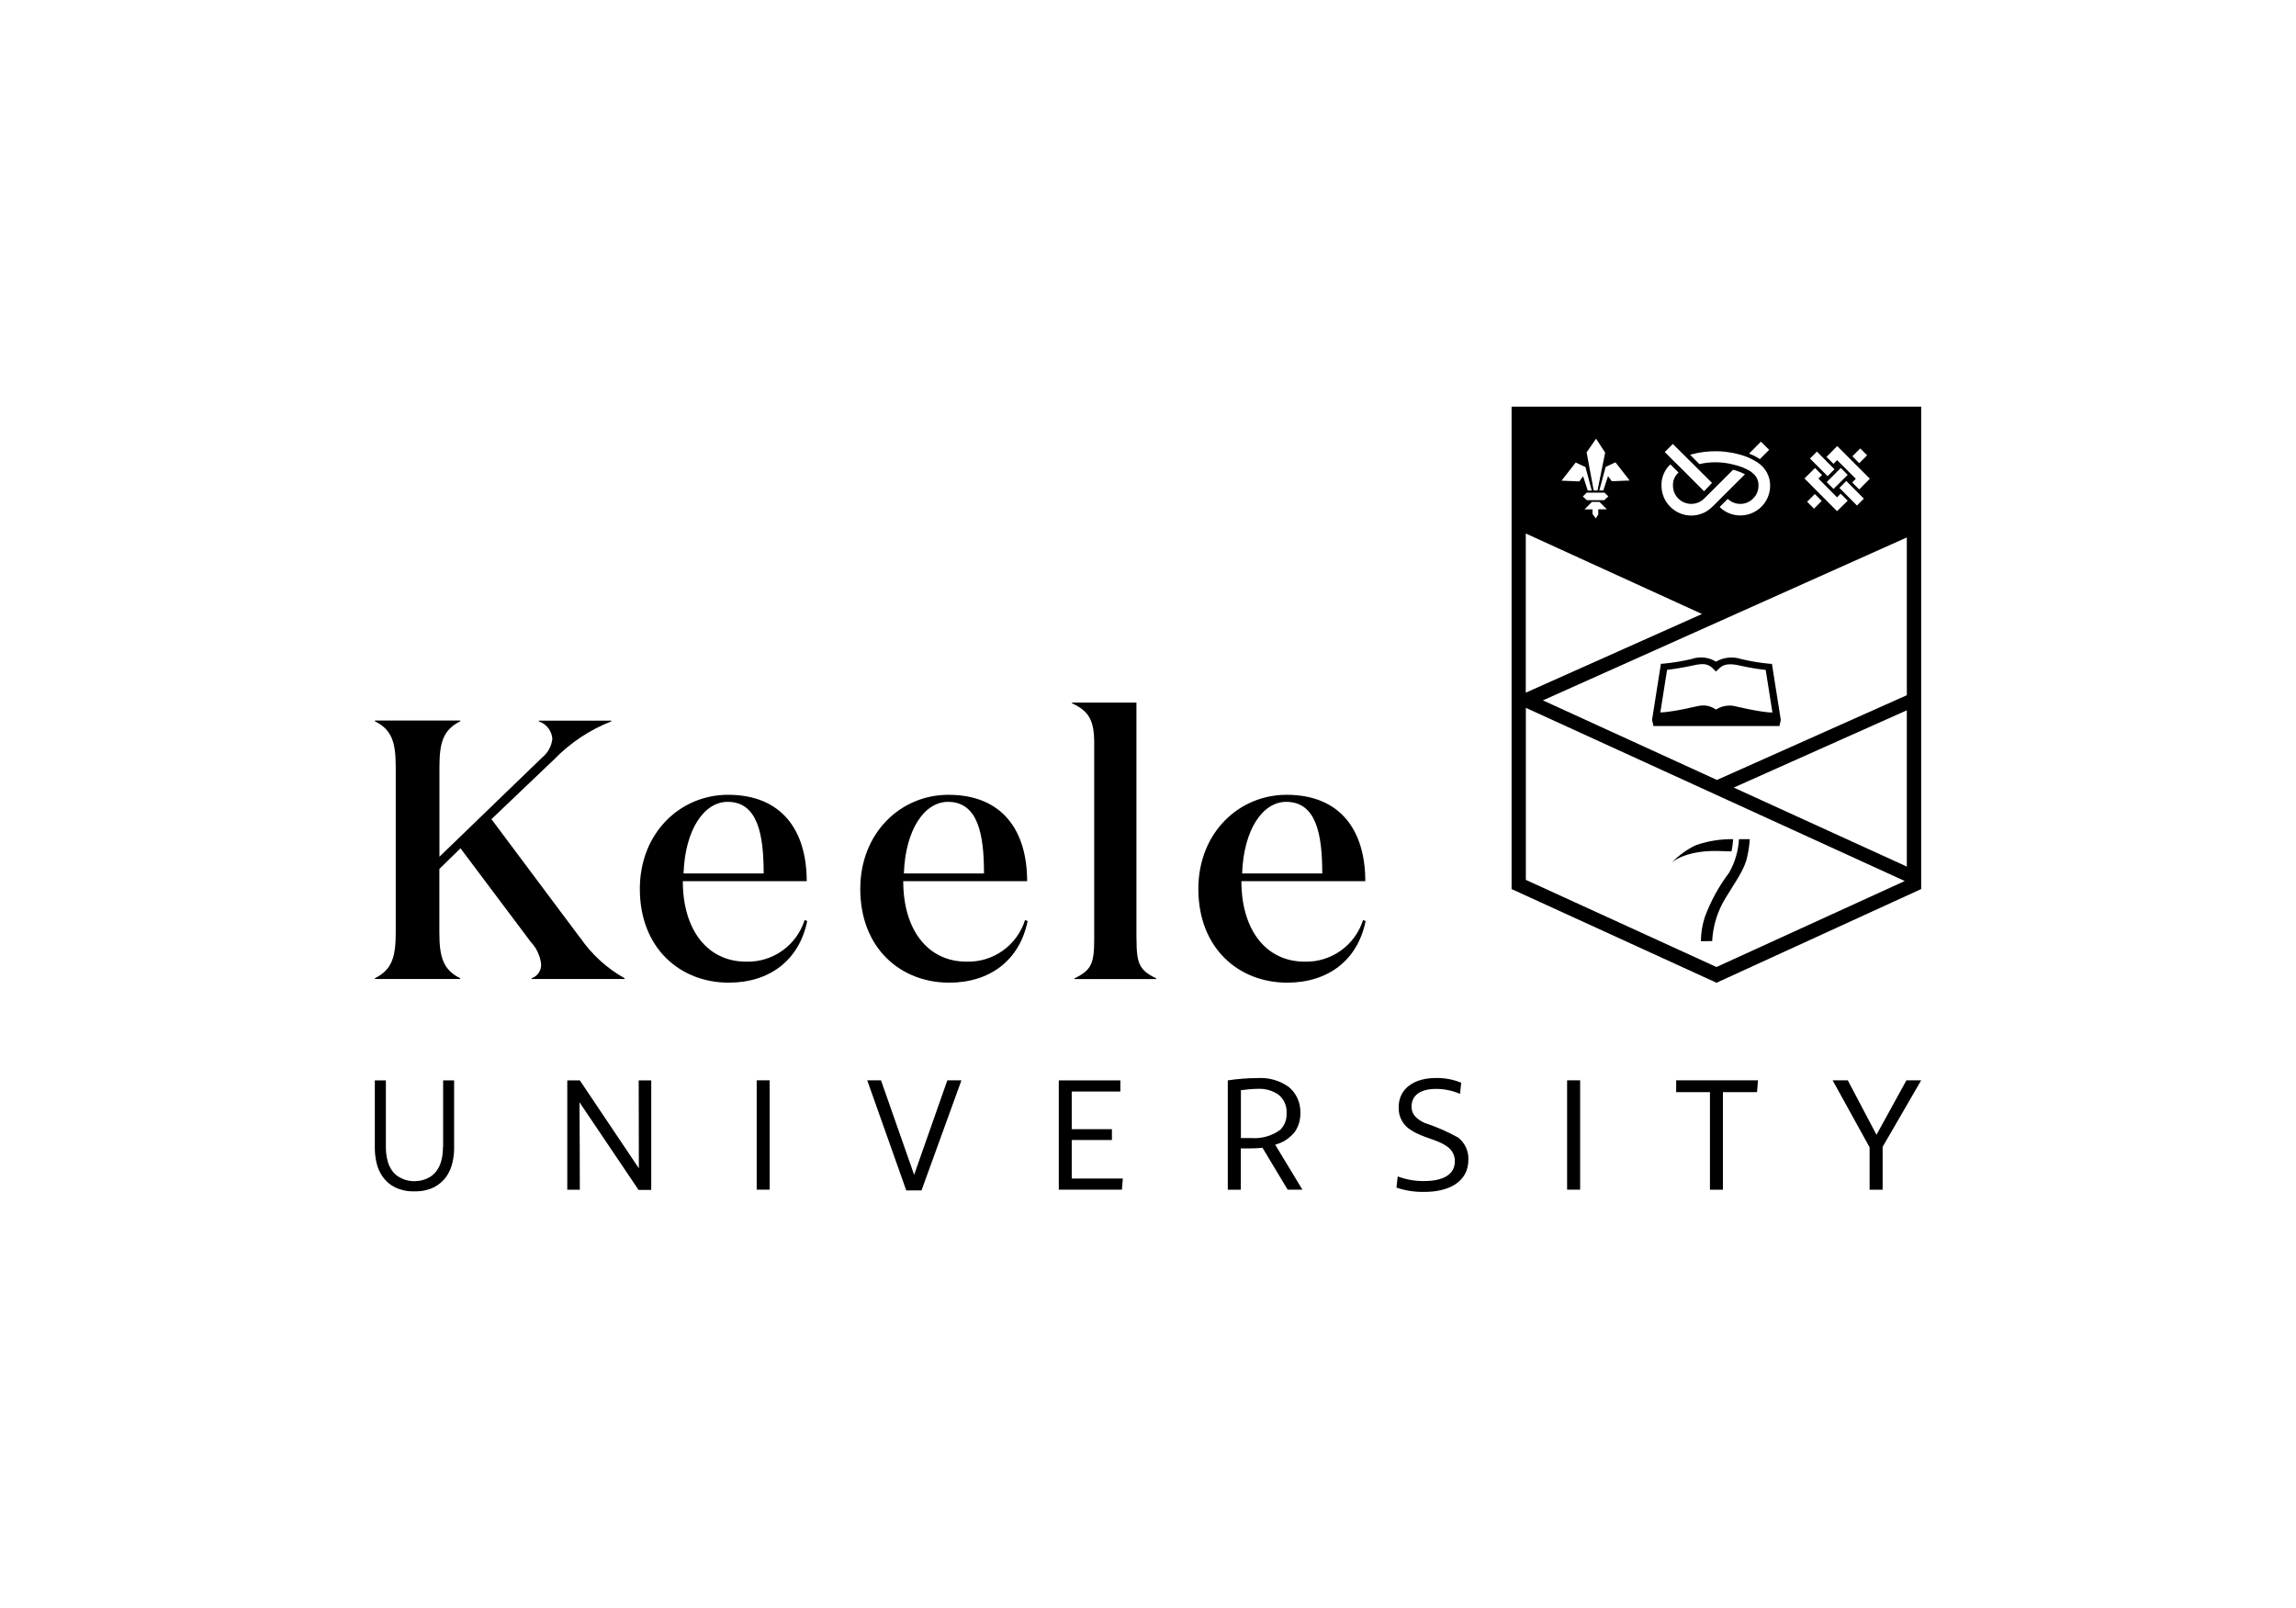 <svg xmlns="http://www.w3.org/2000/svg" fill="none" viewBox="0 0 257 180" height="180" width="257">
<path fill="black" d="M64.921 104.96L55.008 91.699L62.02 85.013C63.828 83.149 66.013 81.698 68.427 80.752V80.669H60.313V80.752C61.157 81.037 61.754 81.799 61.827 82.69C61.745 83.516 61.332 84.269 60.689 84.793L49.188 95.905V85.867C49.188 83.14 49.601 81.698 51.52 80.743V80.66H41.965V80.743C43.883 81.689 44.296 83.14 44.296 85.867V104.382C44.296 107.109 43.883 108.551 41.965 109.506V109.589H51.511V109.506C49.592 108.56 49.179 107.109 49.179 104.382V97.273L51.547 94.959L59.422 105.456C60.056 106.126 60.45 106.981 60.57 107.899C60.616 108.615 60.184 109.276 59.514 109.506V109.589H69.914V109.506C67.931 108.395 66.224 106.843 64.939 104.96H64.921Z"></path>
<path fill="black" d="M81.441 89.76C84.828 89.76 85.48 93.434 85.48 97.778H76.512C76.677 92.901 78.798 89.76 81.45 89.76M83.525 107.65C79.119 107.65 76.43 104.014 76.43 98.641H90.299C90.299 93.021 87.563 88.971 81.487 88.971C76.145 88.971 71.62 93.232 71.62 99.504C71.62 106.163 76.145 110.001 81.579 110.001C86.104 110.001 89.454 107.522 90.354 103.104L90.069 102.985C89.169 105.823 86.517 107.724 83.543 107.65H83.525Z"></path>
<path fill="black" d="M106.104 89.76C109.491 89.76 110.143 93.434 110.143 97.778H101.175C101.341 92.901 103.461 89.76 106.114 89.76M108.197 107.65C103.791 107.65 101.102 104.014 101.102 98.641H114.971C114.971 93.021 112.236 88.971 106.159 88.971C100.818 88.971 96.293 93.232 96.293 99.504C96.293 106.163 100.818 110.001 106.251 110.001C110.776 110.001 114.126 107.522 115.026 103.104L114.741 102.985C113.842 105.823 111.189 107.724 108.215 107.65H108.197Z"></path>
<path fill="black" d="M127.206 105.088V78.648H119.991V78.731C121.91 79.603 122.479 80.669 122.479 83.194V105.088C122.479 107.816 122.194 108.596 120.276 109.515V109.597H129.418V109.515C127.499 108.606 127.215 107.816 127.215 105.088H127.206Z"></path>
<path fill="black" d="M143.966 89.76C147.353 89.76 148.005 93.434 148.005 97.778H139.037C139.202 92.901 141.323 89.76 143.975 89.76M152.575 102.985C151.676 105.823 149.014 107.724 146.05 107.65C141.644 107.65 138.954 104.014 138.954 98.641H152.823C152.823 93.021 150.088 88.971 144.012 88.971C138.67 88.971 134.136 93.232 134.136 99.504C134.136 106.163 138.661 110.001 144.085 110.001C148.62 110.001 151.961 107.522 152.86 103.104L152.566 102.985H152.575Z"></path>
<path fill="black" d="M49.583 128.397C49.583 128.902 49.537 129.407 49.408 129.894C49.316 130.27 49.16 130.619 48.958 130.94C48.793 131.207 48.573 131.427 48.325 131.62C48.114 131.776 47.875 131.896 47.627 131.997C47.407 132.079 47.178 132.144 46.948 132.18C46.765 132.199 46.581 132.217 46.398 132.226C46.214 132.226 46.021 132.208 45.828 132.18C45.599 132.144 45.37 132.088 45.149 131.997C44.901 131.896 44.663 131.767 44.452 131.62C44.204 131.436 43.983 131.207 43.818 130.94C43.607 130.619 43.46 130.261 43.369 129.894C43.249 129.407 43.185 128.902 43.194 128.397V120.939H41.955V128.534C41.955 129.076 42.019 129.609 42.139 130.132C42.258 130.693 42.487 131.225 42.818 131.703C43.167 132.199 43.626 132.612 44.167 132.887C44.855 133.227 45.627 133.393 46.398 133.356C47.169 133.383 47.921 133.227 48.609 132.887C49.151 132.603 49.619 132.199 49.968 131.703C50.289 131.234 50.519 130.702 50.647 130.132C50.767 129.609 50.831 129.076 50.831 128.534V120.939H49.601V128.397H49.583Z"></path>
<path fill="black" d="M71.51 130.784L64.902 120.939H63.498V133.181H64.902C64.902 129.912 64.883 126.643 64.865 123.391L71.474 133.2H72.896V120.939H71.492L71.51 130.784Z"></path>
<path fill="black" d="M86.15 120.932H84.7V133.173H86.15V120.932Z"></path>
<path fill="black" d="M106.04 120.932L102.322 131.511L98.614 120.932H97.072L101.441 133.256H103.148L107.618 120.932H106.04Z"></path>
<path fill="black" d="M118.514 120.932V133.173H125.581L125.682 131.924H119.964V127.617H124.461V126.405H119.964V122.19H125.407V120.941H118.514V120.932Z"></path>
<path fill="black" d="M140.065 127.395H138.899V122.041C139.533 121.949 140.175 121.894 140.818 121.885C141.625 121.848 142.433 122.078 143.103 122.537C143.736 123.051 144.067 123.823 144.012 124.622C144.048 125.31 143.801 125.981 143.305 126.468C142.378 127.156 141.212 127.487 140.056 127.395M144.819 126.862C145.324 126.21 145.581 125.393 145.554 124.567C145.59 123.455 145.113 122.381 144.25 121.674C143.241 120.948 142.002 120.599 140.753 120.682C139.643 120.682 138.532 120.774 137.431 120.939V133.181H138.89V128.552H140.028C140.45 128.552 140.882 128.534 141.313 128.479L144.131 133.172H145.783L142.736 128.139C143.534 127.928 144.26 127.487 144.801 126.853"></path>
<path fill="black" d="M163.076 127.267C161.928 126.633 160.726 126.119 159.468 125.706C158.633 125.311 158 124.797 158 123.897C158 122.593 159 121.895 160.753 121.895C161.68 121.895 162.58 122.087 163.424 122.446L163.562 121.206C162.663 120.829 161.69 120.655 160.726 120.673C158.303 120.673 156.559 121.84 156.559 123.943C156.513 125.008 157.064 126.018 158 126.542C159.285 127.386 160.827 127.524 161.937 128.314C162.516 128.681 162.865 129.324 162.846 130.004C162.846 131.492 161.515 132.208 159.413 132.208C158.404 132.226 157.403 132.043 156.449 131.694L156.311 132.943C157.339 133.292 158.431 133.457 159.514 133.42C162.02 133.42 164.361 132.392 164.361 129.82C164.407 128.81 163.929 127.836 163.094 127.249"></path>
<path fill="black" d="M176.871 120.932H175.412V133.173H176.871V120.932Z"></path>
<path fill="black" d="M187.62 120.932V122.254H191.401V133.183H192.851V122.254H196.67L196.78 120.932H187.62Z"></path>
<path fill="black" d="M213.393 120.932L210.043 127.03L206.83 120.932H205.132L209.272 128.435V133.183H210.731V128.38L215.045 120.932H213.393Z"></path>
<path fill="black" d="M192.181 87.309L172.704 78.401L213.438 60.162V77.822L192.181 87.309ZM213.438 97.007L194.063 88.163L213.438 79.512V97.016V97.007ZM192.126 108.248L170.795 98.495V79.237L213.209 98.623L192.135 108.248H192.126ZM170.786 59.721L190.51 68.731L170.786 77.538V59.731V59.721ZM176.366 51.768L177.468 52.283L178.174 54.918H177.725L177.201 53.311L176.779 53.89L174.788 53.807L176.366 51.787V51.768ZM178.652 49.105L179.671 50.666L178.817 54.9H178.386L177.596 50.639L178.661 49.096H178.652V49.105ZM179.579 55.993H177.624L177.174 55.58L177.605 55.148H179.597L180.028 55.561L179.57 55.993H179.579ZM177.358 57.021L178.193 56.186H179.037L179.863 57.012H178.9V57.591L178.624 58.032L178.257 57.536V57.021H177.348H177.358ZM180.836 51.768L182.415 53.789L180.414 53.871L179.992 53.293L179.469 54.9H179.019L179.726 52.264L180.836 51.75V51.768ZM186.977 51.989L187.885 52.898C187.463 53.265 187.234 53.807 187.261 54.367C187.261 55.497 188.179 56.406 189.308 56.406C189.85 56.406 190.373 56.195 190.758 55.809L191.144 55.423L192.062 54.514L193.989 52.586C194.457 52.705 194.889 52.87 195.32 53.091L192.97 55.433L192.062 56.342L191.667 56.727C190.373 58.041 188.262 58.041 186.958 56.727C186.325 56.103 185.976 55.249 185.976 54.358C185.949 53.458 186.316 52.586 186.977 51.98V51.989ZM187.252 49.702L188.638 51.08L189.657 52.09L191.63 54.055L190.74 54.992L188.353 52.595L187.39 51.649L186.343 50.602L187.252 49.693V49.702ZM195.412 51.098C195.88 51.282 196.339 51.511 196.77 51.796C197.633 52.365 198.147 53.339 198.138 54.367C198.138 56.213 196.642 57.701 194.797 57.701C193.934 57.701 193.099 57.361 192.484 56.755L193.392 55.846C194.219 56.627 195.513 56.59 196.275 55.763C196.642 55.377 196.844 54.882 196.834 54.349C196.853 53.825 196.623 53.311 196.21 52.99C196.174 52.944 196.128 52.907 196.082 52.87C196.036 52.834 195.981 52.788 195.917 52.751L195.889 52.733C195.43 52.457 194.944 52.255 194.42 52.108C194.384 52.108 194.347 52.09 194.301 52.081C194.173 52.044 194.081 52.016 194.044 52.007C192.796 51.686 191.483 51.658 190.217 51.952L189.18 50.905C191.208 50.327 193.383 50.382 195.384 51.089M197.11 49.445L198.028 50.354L196.99 51.392C196.614 51.144 196.21 50.942 195.779 50.776L197.11 49.436V49.445ZM203.911 56.075L203.048 56.939L202.277 56.167L203.14 55.304L203.911 56.075ZM203.168 52.393L203.948 53.173L203.544 53.568L205.628 55.671L206.031 55.267L206.821 56.048L205.628 57.223L201.984 53.559L203.168 52.384V52.393ZM203.379 50.556L205.343 52.531L204.572 53.302L202.599 51.328L203.379 50.547V50.556ZM205.233 54.735L204.471 53.963L206.05 52.384L206.821 53.155L205.233 54.735ZM206.665 53.844L208.629 55.818L207.858 56.59L205.894 54.615L206.665 53.835V53.844ZM205.637 49.922L209.299 53.587L208.106 54.79L207.326 54.009L207.729 53.596L205.637 51.511L205.233 51.925L204.443 51.144L205.637 49.941V49.922ZM208.225 50.198L208.996 50.969L208.115 51.851L207.344 51.08L208.225 50.198ZM169.198 45.523V99.523L192.135 110.011L215.045 99.523V45.523H169.198Z"></path>
<path fill="black" d="M197.927 79.743C196.881 79.623 195.834 79.43 194.806 79.182H194.77L194.136 79.035C193.962 78.999 193.769 78.98 193.585 78.98C193.044 78.98 192.53 79.146 192.071 79.43C191.502 79.017 190.795 78.879 190.116 79.026C189.896 79.072 189.675 79.118 189.418 79.173C188.4 79.421 187.362 79.605 186.325 79.724L185.848 79.752L186.601 74.986C187.583 74.866 188.556 74.701 189.51 74.49C190.639 74.242 191.098 74.297 191.64 74.737L192.071 75.178L192.456 74.811C192.897 74.361 193.567 74.232 194.724 74.499C195.687 74.719 196.66 74.885 197.642 74.995L198.395 79.761L197.909 79.734H197.927V79.743ZM198.34 74.315L198.019 74.297C196.982 74.196 195.935 74.021 194.916 73.782C193.971 73.47 192.943 73.562 192.08 74.067C191.254 73.562 190.244 73.452 189.336 73.773C188.317 74.012 187.271 74.186 186.233 74.287L185.912 74.306L184.921 80.578L185.077 81.276H199.175L199.331 80.588L198.34 74.315Z"></path>
<path fill="black" d="M192.264 95.262C193.236 95.281 193.659 95.299 193.815 95.308C193.907 94.858 193.971 94.399 193.998 93.94H194.044C192.603 93.912 191.171 94.142 189.804 94.619C188.803 95.097 187.895 95.767 187.124 96.557C187.124 96.557 188.592 95.18 192.264 95.262Z"></path>
<path fill="black" d="M195.862 93.939C195.816 94.564 195.733 95.188 195.595 95.804C195.32 97.31 194.255 98.678 193.108 100.588C192.236 102.03 191.74 103.656 191.649 105.346L190.391 105.364C190.391 104.427 190.547 103.5 190.841 102.618C191.502 100.846 192.41 99.192 193.549 97.686C194.2 96.538 194.577 95.253 194.65 93.939H195.862Z"></path>
</svg>
